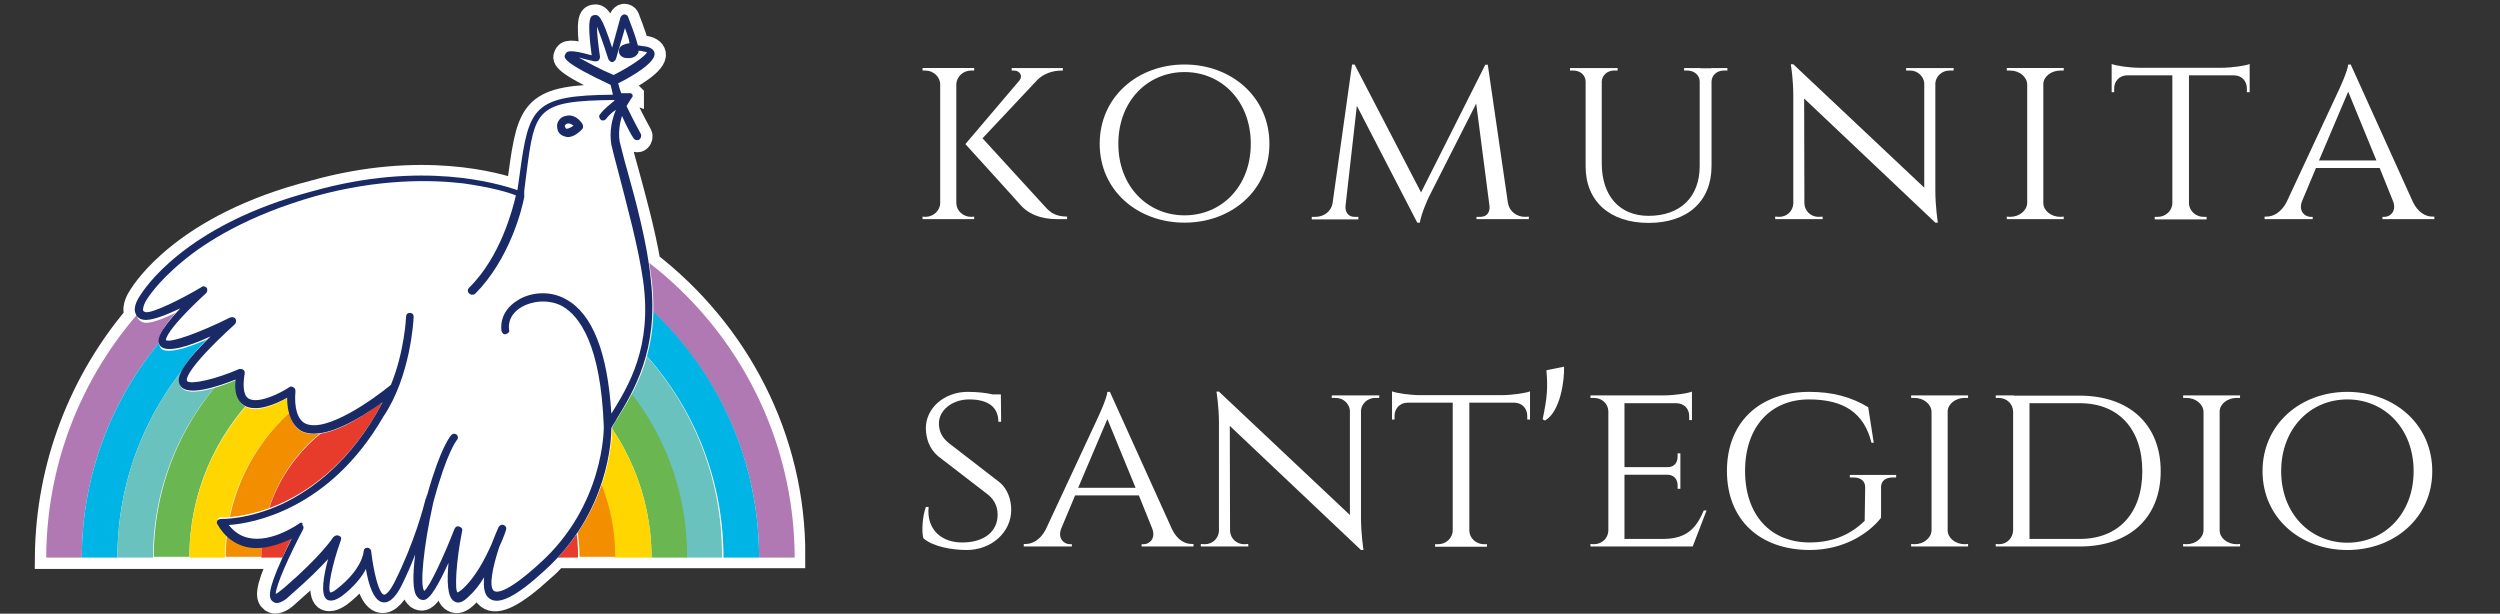 <?xml version="1.0" encoding="UTF-8" standalone="no"?>
<!-- Generator: Adobe Illustrator 22.0.1, SVG Export Plug-In . SVG Version: 6.00 Build 0)  -->

<svg
   xmlns:dc="http://purl.org/dc/elements/1.1/"
   xmlns:cc="http://creativecommons.org/ns#"
   xmlns:rdf="http://www.w3.org/1999/02/22-rdf-syntax-ns#"
   xmlns:svg="http://www.w3.org/2000/svg"
   xmlns="http://www.w3.org/2000/svg"
   xmlns:sodipodi="http://sodipodi.sourceforge.net/DTD/sodipodi-0.dtd"
   xmlns:inkscape="http://www.inkscape.org/namespaces/inkscape"
   version="1.1"
   id="Livello_1"
   x="0px"
   y="0px"
   viewBox="0 0 330 81"
   style="enable-background:new 0 0 330 81;"
   xml:space="preserve"
   sodipodi:docname="logo-header_6.svg"
   inkscape:version="0.92.3 (2405546, 2018-03-11)"><rect x="0" y="0" width="330" height="81" fill="#333333" stroke="none"/><defs
   id="defs71" /><sodipodi:namedview
   pagecolor="#ffffff"
   bordercolor="#666666"
   borderopacity="1"
   objecttolerance="10"
   gridtolerance="10"
   guidetolerance="10"
   inkscape:pageopacity="0"
   inkscape:pageshadow="2"
   inkscape:window-width="1853"
   inkscape:window-height="1016"
   id="namedview69"
   showgrid="false"
   inkscape:zoom="1.4545455"
   inkscape:cx="193.1875"
   inkscape:cy="30.875"
   inkscape:window-x="67"
   inkscape:window-y="27"
   inkscape:window-maximized="1"
   inkscape:current-layer="flowRoot83" />
<style
   type="text/css"
   id="style2">
	.st0{fill:#FFFFFF;stroke:#FFFFFF;stroke-width:3;stroke-miterlimit:10;}
	.st1{fill:#B079B3;}
	.st2{fill:#00B5E5;}
	.st3{fill:#6AC2BF;}
	.st4{fill:#6AB651;}
	.st5{fill:#FFD600;}
	.st6{fill:#F28E00;}
	.st7{fill:#E73B2B;}
	.st8{fill:#FFFFFF;}
	.st9{fill:#192A67;}
</style>
<g
   id="g66">
	<path
   class="st0"
   d="M85.7,34.7c-0.7-4.1-2-8.8-2.9-12.1c-0.5-1.7-0.8-3.1-1-3.8c-0.2-1.2,0-2.4,0.3-3.4c0.7,1.6,1.4,2.8,1.5,2.9   c0.1,0.2,0.3,0.3,0.5,0.3c0.1,0,0.2,0,0.3-0.1c0.2-0.1,0.3-0.5,0.2-0.7c0,0-1-1.8-1.9-3.7c0.4-0.7,0.7-1.1,0.7-1.1c0,0,0,0,0,0   c0,0,0,0,0,0c0,0,0-0.1,0.1-0.1c0,0,0,0,0-0.1c0,0,0-0.1,0-0.1c0,0,0,0,0,0c0-0.1,0-0.1,0-0.1c0,0,0,0,0,0c0,0,0,0,0,0c0,0,0,0,0,0   c0,0-0.1-0.1-0.1-0.1c0,0,0,0,0,0c0,0-0.1-0.1-0.2-0.1c0,0,0,0,0,0c0,0-0.1,0-0.1,0c-0.4,0-0.7,0-1.1,0c-0.2-0.5-0.3-0.9-0.4-1.3   c2-1,5-2.8,4.8-4c-0.1-0.5-0.6-0.8-1.4-0.9c-0.3,0-0.5-0.1-0.8-0.1c-0.4-1.6-1.3-3.7-1.3-3.8c-0.1-0.2-0.3-0.3-0.5-0.3   c-0.2,0-0.4,0.2-0.5,0.4l-1.1,4c-1.4-4.3-1.8-4.4-2.4-4.3c-0.4,0.1-1,0.2-0.3,5.3c-2.9-0.8-3.3-0.6-3.5-0.1c-0.2,0.4-0.4,1,6,4   c0.1,0.4,0.2,0.8,0.3,1.3c-10.5,0.1-11.1,1.6-12.3,10.5c-0.1,0.7-0.2,1.4-0.3,2.1c-2.6-0.9-12.6-3.9-26.9,0.1   C24.2,29.7,18.9,38.4,18.5,39c-0.2,0.3-1,1.5-0.6,2.4c0,0.1,0.1,0.2,0.1,0.2C10.7,50.2,6.2,61.4,6.1,73.6h4.7h4.7h3.7h1h4.7h4.7   h4.7h2.7c0,0,0,0.1,0,0.1c-2,4.4-1.7,5.2-1.2,5.6c0.2,0.1,0.3,0.2,0.5,0.2c0.6,0,1.3-0.5,1.9-1.1c2.3-2,3.8-3.5,4.9-4.7   c-0.6,2.3-1,4.6-0.2,5.3c0.7,0.5,1.7-0.2,2-0.4c1.7-1.3,2.7-2.6,3.2-3.6c0.3,1.9,1,4.2,2.2,4.4c1.1,0.2,2-1.2,2.5-2.2   c0.7-1.4,1.3-2.8,1.8-4.1c-0.3,2.5-0.4,4.9,0.3,5.6c0.2,0.3,0.5,0.4,0.8,0.4c0.9,0,2.1-2.3,3.3-4.9c-0.2,2.3-0.2,4.6,0.8,5.1   c0.5,0.3,1.1,0.1,1.8-0.6c0.8-0.7,1.5-1.6,2.1-2.6c-0.1,1.3,0,2.3,0.7,2.8c1.2,0.9,3.5-0.2,7.3-3.7c0.6-0.5,1.2-1.1,1.7-1.7h2.8   h4.7H86h4.7h1h3.7h4.7h4.7C104.9,57.7,97.3,43.7,85.7,34.7z"
   id="path4" />
	<g
   id="g38">
		<g
   id="g20">
			<path
   class="st1"
   d="M55.5,24.4c-27.2,0-49.3,22-49.4,49.2h4.7c0-24.6,20.1-44.7,44.7-44.7s44.7,20.1,44.7,44.7h4.7     C104.8,46.4,82.7,24.4,55.5,24.4z"
   id="path6" />
			<path
   class="st2"
   d="M55.5,28.9c-24.6,0-44.7,20.1-44.7,44.7h4.7c0-22.1,17.9-40,40-40c22.1,0,40,17.9,40,40h4.7     C100.2,48.9,80.2,28.9,55.5,28.9z"
   id="path8" />
			<path
   class="st3"
   d="M55.5,33.6c-22.1,0-40,17.9-40,40h3.7h1c0-19.4,15.8-35.2,35.2-35.2s35.2,15.8,35.2,35.2h1h3.7     C95.5,51.5,77.6,33.6,55.5,33.6z"
   id="path10" />
			<path
   class="st4"
   d="M55.5,38.3c-19.4,0-35.2,15.8-35.2,35.2h4.7c0-16.8,13.7-30.5,30.5-30.5C72.3,43.1,86,56.8,86,73.6h4.7     C90.8,54.1,75,38.3,55.5,38.3z"
   id="path12" />
			<path
   class="st5"
   d="M55.5,43.1c-16.8,0-30.5,13.7-30.5,30.5h4.7c0-14.2,11.5-25.7,25.7-25.7c14.2,0,25.7,11.5,25.7,25.7H86     C86,56.8,72.3,43.1,55.5,43.1z"
   id="path14" />
			<path
   class="st6"
   d="M55.5,47.8c-14.2,0-25.7,11.5-25.7,25.7h4.7c0-11.6,9.4-21,21-21s21,9.4,21,21h4.7     C81.3,59.4,69.7,47.8,55.5,47.8z"
   id="path16" />
			<path
   class="st7"
   d="M55.5,52.6c-11.6,0-21,9.4-21,21h4.7c0-9,7.3-16.2,16.2-16.2s16.2,7.3,16.2,16.2h4.7     C76.5,62,67.1,52.6,55.5,52.6z"
   id="path18" />
		</g>
		<g
   id="g36">
			<path
   class="st8"
   d="M86,36.8c1.2,9.3-2.2,14.8-4.5,18.4c-0.3,0.4-0.5,0.8-0.7,1.2c0,1.4-0.3,11.1-8.8,18.8     c-3.8,3.4-6,4.5-7.3,3.7c-0.7-0.5-0.8-1.6-0.7-2.8c-0.6,0.9-1.3,1.8-2.1,2.6c-0.7,0.7-1.3,0.8-1.8,0.6c-0.9-0.5-1-2.8-0.8-5.1     C58.1,76.8,56.9,79,56,79c-0.3,0-0.6-0.1-0.8-0.4c-0.6-0.8-0.6-3.1-0.3-5.6c-0.5,1.3-1.1,2.7-1.8,4.1c-0.5,1.1-1.4,2.4-2.5,2.2     c-1.2-0.2-1.9-2.5-2.2-4.4c-0.6,1-1.5,2.3-3.2,3.6c-0.3,0.2-1.3,1-2,0.4c-0.9-0.6-0.5-3,0.2-5.3c-1,1.2-2.6,2.7-4.9,4.7     c-0.6,0.5-1.3,1.1-1.9,1.1c-0.2,0-0.4-0.1-0.5-0.2c-0.5-0.4-0.8-1.1,1.2-5.6c0.4-1,0.9-2,1.3-2.7c-1.5,0.8-3.8,1.6-6,1.1     c-1.6-0.4-2.8-1.3-3.8-3c-0.1-0.2-0.1-0.4,0-0.5c0.1-0.2,0.3-0.3,0.5-0.2c0,0,3.6,0.1,8.1-2c3.8-1.8,9.1-5.5,13.2-13.4     c-2.7,2-7.8,5.3-10.7,3.8c-1.3-0.6-1.9-2.1-1.9-4.4c-1.4,0.8-4.1,2-5.7,1c-0.9-0.6-1.2-1.7-1.1-3.4c-2.4,0.9-6.4,2.3-7.3,0.8     c-0.5-0.8-0.3-2.2,4-6.5c-2.9,1.3-6,2.3-6.7,1.2c-0.4-0.6-0.3-1.7,2.7-4.9c-1.8,0.9-3.9,1.8-4.9,1.5c-0.7-0.2-0.9-0.6-1-0.8     c-0.4-0.9,0.4-2.2,0.6-2.4c0.4-0.6,5.6-9.3,22.8-14.1c14.3-4,24.4-1,26.9-0.1c0.1-0.7,0.2-1.4,0.3-2.1     c1.2-8.9,1.8-10.4,12.3-10.5c-0.1-0.5-0.3-0.9-0.3-1.3c-6.3-3-6.1-3.6-6-4c0.2-0.5,0.6-0.7,3.5,0.1c-0.7-5.1-0.1-5.2,0.3-5.3     c0.5-0.1,1,0,2.4,4.3l1.1-4c0.1-0.2,0.2-0.4,0.5-0.4c0.2,0,0.4,0.1,0.5,0.3c0,0.1,0.9,2.2,1.3,3.8c0.2,0,0.5,0,0.8,0.1     c0.9,0.1,1.3,0.4,1.4,0.9c0.2,1.3-2.8,3-4.8,4c0.1,0.4,0.2,0.9,0.4,1.3c0.4,0,0.7,0,1.1,0c0,0,0.1,0,0.1,0c0,0,0,0,0,0     c0.1,0,0.1,0,0.2,0.1c0,0,0,0,0,0c0,0,0.1,0.1,0.1,0.1c0,0,0,0,0,0c0,0,0,0,0,0c0,0,0,0,0,0c0,0,0,0.1,0,0.1c0,0,0,0,0,0     c0,0,0,0.1,0,0.1c0,0,0,0,0,0.1c0,0,0,0.1-0.1,0.1c0,0,0,0,0,0c0,0,0,0,0,0c0,0-0.3,0.4-0.7,1.1c0.9,1.9,1.8,3.7,1.9,3.7     c0.1,0.2,0.1,0.6-0.2,0.7c-0.1,0-0.2,0.1-0.3,0.1c-0.2,0-0.4-0.1-0.5-0.3c-0.1-0.1-0.8-1.4-1.5-2.9c-0.3,1-0.5,2.1-0.3,3.4     c0.1,0.7,0.5,2.1,1,3.8C83.9,26.4,85.5,32.4,86,36.8z"
   id="path22" />
			<path
   class="st8"
   d="M59.9,57.6c0,0-1.3,1.3-3.3,8.5"
   id="path24" />
			<g
   id="g34">
				<path
   class="st8"
   d="M36.5,79.3c-0.2,0-0.3-0.1-0.4-0.2c-0.5-0.4-0.6-1.3,1.2-5.4c0.4-0.8,0.8-1.8,1.3-2.7l0.2-0.3l-0.3,0.2      c-1.1,0.6-2.8,1.3-4.6,1.3c-0.5,0-0.9,0-1.3-0.1c-1.6-0.3-2.8-1.3-3.7-2.9c-0.1-0.1-0.1-0.3,0-0.4c0.1-0.1,0.2-0.2,0.3-0.2      l0.1,0c0.6,0,3.9-0.1,8-2c3.8-1.7,9.1-5.5,13.3-13.4l-0.2-0.1c-2.1,1.6-6,4.2-8.9,4.2c-0.6,0-1.1-0.1-1.6-0.3      c-1.2-0.6-1.9-2.1-1.9-4.3l0-0.2l-0.2,0.1c-0.9,0.5-2.7,1.4-4.1,1.4c-0.6,0-1-0.1-1.4-0.4c-0.8-0.5-1.2-1.7-1-3.3l0-0.2      l-0.2,0.1c-1.7,0.7-4,1.5-5.6,1.5c-0.8,0-1.3-0.2-1.6-0.6c-0.4-0.7-0.4-2,4-6.3l-0.1-0.2c-2.5,1.1-4.3,1.7-5.5,1.7      c-0.6,0-0.9-0.1-1.1-0.4c-0.4-0.5-0.4-1.5,2.7-4.7l-0.1-0.2c-2,1-3.6,1.6-4.4,1.6c-0.1,0-0.2,0-0.3,0c-0.6-0.1-0.9-0.5-1-0.8      c-0.3-0.9,0.4-2.1,0.6-2.3c0.2-0.4,5.5-9.2,22.7-14c4.8-1.4,9.7-2,14.3-2c6.5,0,10.9,1.3,12.5,1.9l0.1,0l0-0.1      c0.1-0.7,0.2-1.4,0.3-2.1c1.2-8.8,1.7-10.3,12.2-10.4l0.2,0l0-0.1c-0.2-0.5-0.3-0.9-0.3-1.3l0-0.1l-0.1,0c-6.3-3-6-3.5-5.9-3.9      c0.1-0.2,0.2-0.4,0.7-0.4c0.5,0,1.4,0.2,2.7,0.5l0.2,0l0-0.2c-0.7-5-0.1-5.1,0.2-5.1c0.1,0,0.1,0,0.2,0c0.4,0,0.9,0.7,2.1,4.3      l0.1,0.4L81.9,2c0-0.2,0.2-0.3,0.4-0.3c0,0,0,0,0,0c0.2,0,0.3,0.1,0.4,0.2c0,0.1,0.9,2.2,1.3,3.8l0,0.1l0.1,0      c0.2,0,0.5,0,0.8,0.1c0.8,0.1,1.2,0.4,1.3,0.8c0.1,0.9-1.6,2.3-4.8,3.9l-0.1,0l0,0.1c0.1,0.4,0.2,0.9,0.4,1.4l0,0.1      c0,0,0.8,0,1.2,0c0,0,0.1,0,0.1,0c0.1,0,0.1,0,0.1,0.1c0.1,0,0.1,0.1,0.1,0.1l0,0l0,0c0,0,0,0.1,0,0.1c0,0.1,0,0.1,0,0.1l0,0      c0,0,0,0.1,0,0.1l0,0c0,0,0,0,0,0c0,0-0.3,0.4-0.7,1.1l0,0l0,0.1c0.9,2,1.8,3.7,1.9,3.7c0.1,0.1,0.1,0.2,0,0.3      c0,0.1-0.1,0.2-0.2,0.2c-0.1,0-0.1,0.1-0.2,0.1c-0.1,0-0.3-0.1-0.4-0.2c0,0-0.7-1.3-1.5-2.9l-0.1-0.3L82,15.4      c-0.4,1.2-0.5,2.3-0.3,3.4c0.1,0.7,0.5,2.1,1,3.8c1.1,3.9,2.7,9.8,3.2,14.3c1.2,9.3-2.2,14.7-4.4,18.3c-0.3,0.4-0.5,0.9-0.7,1.2      l0,0v0c0,1.1-0.2,11-8.8,18.7c-3,2.7-4.9,3.9-6.2,3.9c-0.3,0-0.6-0.1-0.9-0.3c-0.6-0.4-0.8-1.3-0.6-2.7L64,76      c-0.7,1-1.4,1.9-2.1,2.6c-0.5,0.4-0.9,0.7-1.3,0.7c-0.2,0-0.3,0-0.4-0.1c-0.7-0.4-1-2.1-0.7-5l-0.2-0.1c-1.8,4-2.7,4.8-3.2,4.9      c0,0,0,0,0,0c-0.3,0-0.5-0.1-0.7-0.3c-0.4-0.4-0.7-1.8-0.3-5.5L54.8,73c-0.6,1.4-1.2,2.8-1.8,4.1c-0.5,0.9-1.2,2.2-2.2,2.2      c-0.1,0-0.1,0-0.2,0c-1.2-0.2-1.8-2.5-2.1-4.3l-0.1-0.3l-0.2,0.3c-0.7,1.2-1.8,2.4-3.2,3.5c-0.2,0.2-0.8,0.6-1.3,0.6      c-0.2,0-0.4-0.1-0.5-0.2c-0.7-0.5-0.6-2.3,0.2-5.2l-0.2-0.1c-1.3,1.4-2.9,3-4.9,4.7C37.8,78.7,37.1,79.3,36.5,79.3z"
   id="path26" />
				<g
   id="g32">
					<path
   class="st9"
   d="M82.8,22.5c-0.5-1.7-0.8-3.1-1-3.8c-0.2-1.2,0-2.4,0.3-3.4c0.7,1.6,1.4,2.8,1.5,2.9       c0.1,0.2,0.3,0.3,0.5,0.3c0.1,0,0.2,0,0.3-0.1c0.2-0.1,0.3-0.5,0.2-0.7c0,0-1-1.8-1.9-3.7c0.4-0.7,0.7-1.1,0.7-1.1c0,0,0,0,0,0       c0,0,0,0,0,0c0,0,0-0.1,0.1-0.1c0,0,0,0,0-0.1c0,0,0-0.1,0-0.1c0,0,0,0,0,0c0-0.1,0-0.1,0-0.1c0,0,0,0,0,0c0,0,0,0,0,0       c0,0,0,0,0,0c0,0-0.1-0.1-0.1-0.1c0,0,0,0,0,0c0,0-0.1-0.1-0.2-0.1c0,0,0,0,0,0c0,0-0.1,0-0.1,0c-0.4,0-0.7,0-1.1,0       c-0.2-0.5-0.3-0.9-0.4-1.3c2-1,5-2.8,4.8-4c-0.1-0.5-0.6-0.8-1.4-0.9c-0.3,0-0.5-0.1-0.8-0.1c-0.4-1.6-1.3-3.7-1.3-3.8       c-0.1-0.2-0.3-0.3-0.5-0.3c-0.2,0-0.4,0.2-0.5,0.4l-1.1,4c-1.4-4.3-1.8-4.4-2.4-4.3c-0.4,0.1-1,0.2-0.3,5.3       c-2.9-0.8-3.3-0.6-3.5-0.1c-0.2,0.4-0.4,1,6,4c0.1,0.4,0.2,0.8,0.3,1.3c-10.5,0.1-11.1,1.6-12.3,10.5c-0.1,0.7-0.2,1.4-0.3,2.1       c-2.6-0.9-12.6-3.9-26.9,0.1C24.2,29.7,18.9,38.4,18.5,39c-0.2,0.3-1,1.5-0.6,2.4c0.1,0.3,0.4,0.7,1,0.8c1,0.2,3-0.6,4.9-1.5       c-3,3.2-3.1,4.2-2.7,4.9c0.8,1.1,3.9,0.1,6.7-1.2c-4.4,4.3-4.5,5.7-4,6.5c0.9,1.5,5,0.1,7.3-0.8c-0.2,1.7,0.2,2.8,1.1,3.4       c1.6,1,4.3-0.2,5.7-1c0,2.2,0.7,3.7,1.9,4.4c2.9,1.4,7.9-1.8,10.7-3.8c-4.1,7.8-9.4,11.6-13.2,13.4c-4.5,2.1-8,2-8.1,2       c-0.2,0-0.4,0.1-0.5,0.2c-0.1,0.2-0.1,0.4,0,0.5c0.9,1.6,2.2,2.6,3.8,3c2.2,0.5,4.5-0.4,6-1.1c-0.4,0.8-0.9,1.8-1.3,2.7       c-2,4.4-1.7,5.2-1.2,5.6c0.2,0.1,0.3,0.2,0.5,0.2c0.6,0,1.3-0.5,1.9-1.1c2.3-2,3.8-3.5,4.9-4.7c-0.6,2.3-1,4.6-0.2,5.3       c0.7,0.5,1.7-0.2,2-0.4c1.7-1.3,2.7-2.6,3.2-3.6c0.3,1.9,1,4.2,2.2,4.4c1.1,0.2,2-1.2,2.5-2.2c0.7-1.4,1.3-2.8,1.8-4.1       c-0.3,2.5-0.4,4.9,0.3,5.6c0.2,0.3,0.5,0.4,0.8,0.4c0.9,0,2.1-2.3,3.3-4.9c-0.2,2.3-0.2,4.6,0.8,5.1c0.5,0.3,1.1,0.1,1.8-0.6       c0.8-0.7,1.5-1.6,2.1-2.6c-0.1,1.3,0,2.3,0.7,2.8c1.2,0.9,3.5-0.2,7.3-3.7c8.5-7.7,8.8-17.4,8.8-18.8c0.2-0.4,0.5-0.8,0.7-1.2       c2.2-3.6,5.6-9.1,4.5-18.4C85.5,32.4,83.9,26.4,82.8,22.5z M76.4,7.6c0.5,0.1,1.1,0.3,2.1,0.5c0.2,0,0.3,0,0.5-0.1       c0.1-0.1,0.2-0.3,0.2-0.5c-0.2-1.4-0.4-2.9-0.4-4c0.3,0.8,0.8,2.1,1.5,4.3c0.1,0.2,0.3,0.4,0.5,0.4c0.2,0,0.4-0.2,0.5-0.4       l1.2-4.1c0.2,0.6,0.5,1.3,0.6,2c-0.7,0.1-1.1,0.3-1.3,0.6c-0.2,0.4-0.1,0.9,0.2,1.1c0.1,0.1,0.2,0.1,0.3,0.2       c0.1,0,1.1,0.3,1.7-0.3c0.1-0.1,0.3-0.3,0.3-0.6c0.2,0,0.4,0,0.6,0.1c0.3,0,0.4,0.1,0.5,0.1c-0.2,0.5-2.2,1.9-4.4,3       C79.3,9.2,77.5,8.2,76.4,7.6z M80.7,54.6c-0.5-8.1-2.5-13.2-6-15.1c-2.3-1.3-4.9-0.8-6.3,0.1c-2.7,1.6-2.2,4-2.2,4.1       c0.1,0.3,0.3,0.5,0.6,0.4c0.3-0.1,0.5-0.3,0.4-0.6c0,0-0.4-1.8,1.7-3c1.2-0.7,3.4-1.1,5.3-0.1c2.3,1.3,5.1,5.1,5.5,15.9       c0,0,0,0,0,0c0,0.2,0.1,10.4-8.5,18.1c-4.5,4.1-5.7,3.8-6,3.6c-0.7-0.5-0.2-3.1,0.7-5.8c0.6-1.3,0.9-2.2,0.9-2.3       c0.1-0.3-0.1-0.5-0.3-0.6c-0.3-0.1-0.5,0-0.7,0.3c-0.2,0.4-0.5,1.2-0.9,2.2c-0.8,1.8-2.1,4.4-3.9,6c-0.5,0.4-0.6,0.4-0.6,0.4       C60,78,60.2,74.1,61,70.1c0.1-0.3-0.1-0.5-0.4-0.6c-0.3-0.1-0.5,0.1-0.6,0.3c-1.4,3.6-3.3,7.7-4,8.2c-0.6-0.6-0.1-5.9,1.2-11.7       c0,0,0,0,0,0c1.8-6.7,3.1-8.2,3.1-8.2c0.2-0.2,0.2-0.5,0-0.7c-0.2-0.2-0.5-0.2-0.7,0c-0.1,0.1-1.4,1.5-3.2,7.9       c0,0.1-0.1,0.1-0.1,0.2c0,0.1,0,0.2-0.1,0.3c-0.3,1.2-1.5,5.8-4.1,11c-0.7,1.4-1.2,1.7-1.4,1.7c-0.7-0.1-1.4-3.1-1.7-5.7       c0-0.3-0.3-0.5-0.5-0.5c-0.3,0-0.5,0.2-0.5,0.5c0,0-0.1,2.3-3.6,5c-0.5,0.4-0.7,0.4-0.8,0.4c-0.4-0.4,0.2-3.6,1.4-6.9       c0.1-0.3,0-0.5-0.3-0.6c-0.2-0.1-0.5,0-0.7,0.2c0,0-1.5,2.4-6.5,6.7c-0.6,0.5-0.9,0.7-1.1,0.8c0-1.1,1.8-5.1,3.6-8.5       c0.1-0.2,0.1-0.5-0.1-0.6C40,69.1,39.9,69,39.8,69c-0.1,0-0.2,0-0.3,0.1c0,0-3.6,2.6-6.7,1.9c-1-0.2-1.9-0.8-2.6-1.7       c3.1-0.2,13.3-2,20.4-14.3c0,0,0,0,0,0c3.6-5.3,4-12.8,4-13.2c0-0.3-0.2-0.5-0.5-0.5c-0.3,0-0.5,0.2-0.5,0.5c0,0.1-0.2,4.6-2,9       c-2.3,1.9-8.6,6.4-11.3,5.1c-1-0.5-1.5-2-1.3-4.3c0-0.2-0.1-0.4-0.3-0.5c-0.2-0.1-0.4-0.1-0.5,0c-1,0.7-4.1,2.3-5.4,1.5       c-0.8-0.5-0.7-2.1-0.5-3.3c0-0.2,0-0.4-0.2-0.5c-0.1-0.1-0.4-0.1-0.5-0.1c-3.2,1.4-6.5,2.1-6.9,1.6c-0.1-0.1-0.5-1.3,6.3-7.5       c0.2-0.2,0.2-0.5,0.1-0.7c-0.1-0.2-0.4-0.3-0.7-0.2c-4,2-7.9,3.4-8.5,3c0-0.1-0.1-1.2,5.3-6.2c0.2-0.2,0.2-0.5,0.1-0.7       c-0.2-0.2-0.5-0.3-0.7-0.1c-2.5,1.5-6.5,3.5-7.4,3.3c-0.3-0.1-0.3-0.2-0.3-0.2c-0.1-0.3,0.2-1.1,0.5-1.5c0,0,0,0,0,0       c0,0,1.3-2.2,4.7-5c3.1-2.6,8.7-6.1,17.5-8.6c8.3-2.3,15.2-2.2,19.5-1.7c3.6,0.5,6.1,1.2,7,1.6c-0.4,1.7-2,8.1-6.2,12.2       c-0.2,0.2-0.2,0.5,0,0.7c0.1,0.1,0.2,0.2,0.4,0.2c0.1,0,0.3,0,0.4-0.1c4.5-4.5,6.2-11.1,6.5-12.8c0,0,0-0.1,0-0.1l0,0       c0,0,0-0.1,0-0.2c0-0.1,0-0.1,0-0.2c0,0,0,0,0,0c0-0.1,0-0.2,0-0.3c0.1-0.9,0.2-1.7,0.3-2.4c1.1-8.4,1.3-9.5,11.6-9.6       c0,0,0,0,0,0.1c-0.6,0.5-1.4,1.1-1.9,1.8c-0.2,0.2-0.1,0.5,0.1,0.7c0.1,0.1,0.2,0.1,0.3,0.1c0.2,0,0.3-0.1,0.4-0.2       c0.3-0.4,0.8-0.9,1.3-1.2c-0.5,1.2-0.9,2.8-0.6,4.6c0.2,0.8,0.5,2.1,1,3.9c1,3.9,2.6,9.7,3.2,14.1C86.1,45.8,83,50.9,80.7,54.6       z"
   id="path28" />
					<path
   class="st9"
   d="M74.7,15.3c-0.6,0.1-0.9,0.5-1,0.7c-0.3,0.5-0.1,1.1-0.1,1.1c0,0.1,0.2,0.7,0.9,0.9c0.1,0,0.3,0.1,0.4,0.1       c0.6,0,1.2-0.3,1.9-1c0.2-0.2,0.2-0.4,0.1-0.7C76.6,15.9,75.8,15,74.7,15.3z M74.8,17c-0.1,0-0.2-0.2-0.2-0.2       c0,0-0.1-0.2,0-0.3c0.1-0.1,0.2-0.2,0.4-0.2c0,0,0.1,0,0.1,0c0.2,0,0.5,0.2,0.6,0.3C75.1,17,74.8,17,74.8,17z"
   id="path30" />
				</g>
			</g>
		</g>
	</g>
	<g
   id="g64"
   style="fill:#e3dbdb">
		<g
   id="g60"
   style="fill:#e3dbdb">
			
			
			
			
			
			
			
			
			
			
		<g
   aria-label="komunita
sant'egidio"
   transform="matrix(0.831,0,0,0.831,1.118,112.284)"
   style="font-style:normal;font-variant:normal;font-weight:normal;font-stretch:normal;font-size:40px;line-height:0;font-family:SKAUT;-inkscape-font-specification:SKAUT;letter-spacing:0px;word-spacing:0px;fill:#ffffff;fill-opacity:1;stroke:none"
   id="flowRoot83"><path
     d="m 152.92,-100.672 c -1.28,0 -2.32,-0.96 -2.36,-2.16 v -18.96 c 0.08,-1.16 1.08,-2.12 2.36,-2.12 h 0.48 v -0.4 h -8.2 v 0.4 h 0.44 c 1.28,0 2.36,1 2.36,2.2 v 0 18.84 c 0,1.2 -1.08,2.2 -2.36,2.2 l -0.44,-0.04 v 0.4 h 8.2 v -0.4 z m 11.72,-1.64 -9.92,-10.84 8.72,-9.28 c 0.96,-0.96 2.36,-1.48 3.88,-1.48 h 0.16 v -0.4 h -8.12 v 0.4 h 0.36 c 0.92,0 1.44,0.84 0.88,1.56 v 0 l -8.6,10.12 c 0,0 8.8,9.68 8.76,9.68 1.88,2.12 4.68,2.24 5.88,2.24 h 1.52 v -0.4 c -1.76,-0.04 -2.56,-0.52 -3.52,-1.6 z"
     style="font-style:normal;font-variant:normal;font-weight:normal;font-stretch:normal;line-height:1.3;font-family:Cinzel, Normal700;-inkscape-font-specification:'Cinzel, Normal700 900';letter-spacing:4.82px;fill:#ffffff"
     id="path161" /><path
     d="m 186.816,-124.873 c -7.48,0 -13.48,5.16 -13.48,12.6 0,7.4 6,12.52 13.48,12.52 7.44,0 13.48,-5.12 13.48,-12.52 0,-7.44 -6.04,-12.6 -13.48,-12.6 z m 0,23.96 c -5.88,0 -10.52,-4.6 -10.52,-11.36 0,-6.8 4.64,-11.4 10.52,-11.4 5.88,0 10.52,4.6 10.52,11.4 0,6.76 -4.64,11.36 -10.52,11.36 z"
     style="font-style:normal;font-variant:normal;font-weight:normal;font-stretch:normal;line-height:1.3;font-family:Cinzel, Normal700;-inkscape-font-specification:'Cinzel, Normal700 900';letter-spacing:4.82px;fill:#ffffff"
     id="path163" /><path
     d="m 240.903,-100.672 c -1.32,0 -2.48,-0.84 -2.72,-2.2 l -3.2,-21.96 h -0.4 l -10.2,20.28 -10.56,-20.32 h -0.4 l -3.08,21.92 c -0.2,1.44 -1.4,2.28 -2.76,2.28 h -0.56 v 0.4 h 5.12 2.28 v -0.4 h -0.6 c -1.12,0 -1.52,-0.92 -1.44,-1.72 v 0 l 1.8,-15.92 9.6,18.56 h 0.4 c 0.28,-1.64 1.44,-4.08 1.44,-4.08 l 7.52,-14.84 2.12,16.36 c 0.04,0.76 -0.28,1.64 -1.48,1.64 h -0.6 v 0.36 h 2.32 6 v -0.4 z"
     style="font-style:normal;font-variant:normal;font-weight:normal;font-stretch:normal;line-height:1.3;font-family:Cinzel, Normal700;-inkscape-font-specification:'Cinzel, Normal700 900';letter-spacing:4.82px;fill:#ffffff"
     id="path165" /><path
     d="m 270.444,-124.312 v 0.04 h -1.68 v -0.04 h -2.6 v 0.4 h 0.56 c 1.04,0 1.92,0.76 1.92,1.72 v 13.44 c 0,4.92 -3.08,7.92 -8.12,7.92 -4.6,0 -7.44,-3.16 -7.44,-8.36 v -12.96 0 c 0.04,-1 0.88,-1.76 1.92,-1.76 h 0.6 v -0.4 h -7.56 v 0.4 h 0.56 c 1.08,0 1.92,0.76 1.92,1.76 v 13.48 c 0,5.52 3.84,8.96 10,8.96 6.2,0 10,-3.44 10,-9.04 v -13.44 c 0.04,-1 0.88,-1.72 1.92,-1.72 h 0.6 v -0.4 z"
     style="font-style:normal;font-variant:normal;font-weight:normal;font-stretch:normal;line-height:1.3;font-family:Cinzel, Normal700;-inkscape-font-specification:'Cinzel, Normal700 900';letter-spacing:4.82px;fill:#ffffff"
     id="path167" /><path
     d="m 308.993,-124.312 h -7.56 v 0.4 h 0.64 c 1.2,0 2.16,0.92 2.24,2 v 16.6 l -20.76,-19.56 v -0.04 h -0.44 c 0,0 0.4,2.28 0.4,5 v 17.12 c -0.04,1.16 -1,2.12 -2.24,2.12 l -0.64,-0.04 v 0.4 h 7.56 l -0.04,-0.4 -0.64,0.04 c -1.24,0 -2.2,-0.96 -2.24,-2.12 v 0 l -0.04,-16.68 20.84,19.72 h 0.4 c 0,0 -0.4,-2.52 -0.4,-5.08 v -17.08 c 0.08,-1.08 1.04,-2 2.24,-2 h 0.64 z"
     style="font-style:normal;font-variant:normal;font-weight:normal;font-stretch:normal;line-height:1.3;font-family:Cinzel, Normal700;-inkscape-font-specification:'Cinzel, Normal700 900';letter-spacing:4.82px;fill:#ffffff"
     id="path169" /><path
     d="m 326.465,-100.713 -0.52,0.04 c -1.48,0 -2.68,-0.96 -2.72,-2.16 v -18.96 c 0.04,-1.16 1.24,-2.12 2.72,-2.12 h 0.52 v -0.4 h -9.04 v 0.4 h 0.52 c 1.48,0 2.68,1 2.72,2.2 v 0 18.84 c -0.04,1.2 -1.24,2.2 -2.72,2.2 l -0.52,-0.04 v 0.4 h 9.04 z"
     style="font-style:normal;font-variant:normal;font-weight:normal;font-stretch:normal;line-height:1.3;font-family:Cinzel, Normal700;-inkscape-font-specification:'Cinzel, Normal700 900';letter-spacing:4.82px;fill:#ffffff"
     id="path171" /><path
     d="m 351.522,-124.353 h 0.04 -13.04 v 0 c -1.6,0 -3.76,-0.32 -4.44,-0.6 v 4.48 h 0.4 v -0.6 c 0,-1.12 0.8,-2.04 2,-2.08 h 7.24 v 20.28 c 0,1.2 -1.04,2.2 -2.32,2.2 h -0.48 v 0.4 h 8.24 v -0.4 h -0.48 c -1.24,0 -2.28,-0.96 -2.32,-2.12 v -20.36 h 7.2 c 1.24,0.04 2,0.96 2,2.08 v 0.6 h 0.44 v -4.48 c -0.68,0.28 -2.88,0.6 -4.48,0.6 z"
     style="font-style:normal;font-variant:normal;font-weight:normal;font-stretch:normal;line-height:1.3;font-family:Cinzel, Normal700;-inkscape-font-specification:'Cinzel, Normal700 900';letter-spacing:4.82px;fill:#ffffff"
     id="path173" /><path
     d="m 385.015,-100.713 c -1.08,0 -2.28,-0.68 -3.08,-2.32 l -9.88,-21.84 h -0.4 c -0.08,1.08 -1.52,4.12 -1.52,4.12 l -8.28,17.76 c -0.84,1.6 -2.08,2.28 -3.16,2.28 h -0.32 v 0.4 h 7.64 v -0.36 h -0.32 c -0.92,0 -2,-0.92 -1.36,-2.52 l 2.2,-5.24 h 10.12 l 2.16,5.36 c 0.52,1.52 -0.48,2.4 -1.4,2.4 h -0.32 v 0.36 h 8.24 v -0.4 z m -18,-8.92 4.64,-10.92 4.48,10.92 z"
     style="font-style:normal;font-variant:normal;font-weight:normal;font-stretch:normal;line-height:1.3;font-family:Cinzel, Normal700;-inkscape-font-specification:'Cinzel, Normal700 900';letter-spacing:4.82px;fill:#ffffff"
     id="path175" /><path
     d="m 159.28,-54.193 c 0,-1.52 -0.56,-3.24 -1.8,-4.28 l -8.08,-6.24 c -1.28,-1 -1.6,-2.12 -1.6,-3.16 0,-2.12 2.16,-3.8 4.8,-3.8 3.16,0 4.64,1.32 4.64,3.56 h 0.44 l -0.04,-3.96 v 0 -0.4 h -1.32 c -0.92,-0.2 -2.16,-0.4 -3.96,-0.4 -3.72,0 -6.68,2.6 -6.64,5.84 0.04,1.4 0.44,3.08 1.92,4.36 l 8,6.16 c 1.04,0.88 1.48,1.92 1.48,3.16 0,2.6 -2.04,4.32 -5.36,4.4 -3.52,0.12 -5.96,-2.04 -5.6,-5.64 h -0.44 c -0.56,1.56 -0.68,3.92 -0.4,4.96 1.44,1.32 4.52,1.88 6.88,1.88 3.96,0 7.12,-2.84 7.08,-6.44 z"
     style="font-style:normal;font-variant:normal;font-weight:normal;font-stretch:normal;line-height:1.3;font-family:Cinzel, Normal700;-inkscape-font-specification:'Cinzel, Normal700 900';fill:#ffffff"
     id="path177" /><path
     d="m 187.916,-48.713 c -1.08,0 -2.28,-0.68 -3.08,-2.32 l -9.88,-21.84 h -0.4 c -0.08,1.08 -1.52,4.12 -1.52,4.12 l -8.28,17.76 c -0.84,1.6 -2.08,2.28 -3.16,2.28 h -0.32 v 0.4 h 7.64 v -0.36 h -0.32 c -0.92,0 -2,-0.92 -1.36,-2.52 l 2.2,-5.24 h 10.12 l 2.16,5.36 c 0.52,1.52 -0.48,2.4 -1.4,2.4 h -0.32 v 0.36 h 8.24 v -0.4 z m -18,-8.92 4.64,-10.92 4.48,10.92 z"
     style="font-style:normal;font-variant:normal;font-weight:normal;font-stretch:normal;line-height:1.3;font-family:Cinzel, Normal700;-inkscape-font-specification:'Cinzel, Normal700 900';fill:#ffffff"
     id="path179" /><path
     d="m 217.76,-72.313 h -7.56 v 0.4 h 0.64 c 1.2,0 2.16,0.92 2.24,2 v 16.6 l -20.76,-19.56 v -0.04 h -0.44 c 0,0 0.4,2.28 0.4,5 v 17.12 c -0.04,1.16 -1,2.12 -2.24,2.12 l -0.64,-0.04 v 0.4 h 7.56 l -0.04,-0.4 -0.64,0.04 c -1.24,0 -2.2,-0.96 -2.24,-2.12 v 0 l -0.04,-16.68 20.84,19.72 h 0.4 c 0,0 -0.4,-2.52 -0.4,-5.08 v -17.08 c 0.08,-1.08 1.04,-2 2.24,-2 h 0.64 z"
     style="font-style:normal;font-variant:normal;font-weight:normal;font-stretch:normal;line-height:1.3;font-family:Cinzel, Normal700;-inkscape-font-specification:'Cinzel, Normal700 900';fill:#ffffff"
     id="path181" /><path
     d="m 237.212,-72.353 h 0.04 -13.04 v 0 c -1.6,0 -3.76,-0.32 -4.44,-0.6 v 4.48 h 0.4 v -0.6 c 0,-1.12 0.8,-2.04 2,-2.08 h 7.24 v 20.28 c 0,1.2 -1.04,2.2 -2.32,2.2 h -0.48 v 0.4 h 8.24 v -0.4 h -0.48 c -1.24,0 -2.28,-0.96 -2.32,-2.12 v -20.36 h 7.2 c 1.24,0.04 2,0.96 2,2.08 v 0.6 h 0.44 v -4.48 c -0.68,0.28 -2.88,0.6 -4.48,0.6 z"
     style="font-style:normal;font-variant:normal;font-weight:normal;font-stretch:normal;line-height:1.3;font-family:Cinzel, Normal700;-inkscape-font-specification:'Cinzel, Normal700 900';fill:#ffffff"
     id="path183" /><path
     d="m 244.297,-76.313 c 0.24,2.92 0.12,4.32 -0.6,7.8 l 0.36,0.2 c 2.48,-1.4 3.12,-6.48 3.04,-8.56 z"
     style="font-style:normal;font-variant:normal;font-weight:normal;font-stretch:normal;line-height:1.3;font-family:Cinzel, Normal700;-inkscape-font-specification:'Cinzel, Normal700 900';fill:#ffffff"
     id="path185" /><path
     d="m 269.294,-54.033 c -1.12,2.6 -2.52,4.48 -6.36,4.52 h -6.24 v -10.2 h 6.92 c 1.04,0.08 1.52,0.8 1.52,1.72 v 0.52 h 0.44 v -5.64 h -0.44 v 0.52 c 0,0.92 -0.48,1.68 -1.6,1.68 h -6.84 v -10.16 h 8.28 c 1.24,0.04 2,0.92 2,2.04 v 0.64 h 0.44 v -4.52 c -0.68,0.28 -2.84,0.6 -4.44,0.6 h -11.68 v 0.4 h 0.52 c 1.32,0 2.28,0.92 2.32,2.12 v 18.96 c -0.04,1.2 -1,2.16 -2.32,2.16 l -0.52,-0.04 v 0.4 h 16.24 l 2.2,-5.72 z"
     style="font-style:normal;font-variant:normal;font-weight:normal;font-stretch:normal;line-height:1.3;font-family:Cinzel, Normal700;-inkscape-font-specification:'Cinzel, Normal700 900';fill:#ffffff"
     id="path187" /><path
     d="m 286.049,-72.873 c -7.88,0 -13.08,4.8 -13.08,12.56 0,7.76 5.2,12.52 13.12,12.56 5.6,0 9.52,-2.76 11.36,-5.12 v -4.84 c 0,-1 0.68,-1.56 1.84,-1.56 h 0.56 v -0.4 h -7.36 v 0.4 h 0.56 c 1.2,0 1.88,0.56 1.88,1.56 l -0.08,5.32 c -2.48,2.44 -5.44,3.44 -8.76,3.44 -6.16,0 -10.24,-4.32 -10.24,-11.36 0,-7.04 4.08,-11.36 10.16,-11.36 5.6,0 8.76,2.2 9.92,6.88 h 0.36 l -0.88,-5.64 c -2.72,-1.64 -5.68,-2.44 -9.36,-2.44 z"
     style="font-style:normal;font-variant:normal;font-weight:normal;font-stretch:normal;line-height:1.3;font-family:Cinzel, Normal700;-inkscape-font-specification:'Cinzel, Normal700 900';fill:#ffffff"
     id="path189" /><path
     d="m 311.271,-48.713 -0.52,0.04 c -1.48,0 -2.68,-0.96 -2.72,-2.16 v -18.96 c 0.04,-1.16 1.24,-2.12 2.72,-2.12 h 0.52 v -0.4 h -9.04 v 0.4 h 0.52 c 1.48,0 2.68,1 2.72,2.2 v 0 18.84 c -0.04,1.2 -1.24,2.2 -2.72,2.2 l -0.52,-0.04 v 0.4 h 9.04 z"
     style="font-style:normal;font-variant:normal;font-weight:normal;font-stretch:normal;line-height:1.3;font-family:Cinzel, Normal700;-inkscape-font-specification:'Cinzel, Normal700 900';fill:#ffffff"
     id="path191" /><path
     d="m 328.989,-72.273 h -10.44 v -0.04 h -2.88 v 0.4 h 0.48 c 1.24,0 2.24,0.92 2.28,2.16 v 18.88 c -0.04,1.2 -0.96,2.2 -2.24,2.2 l -0.52,-0.04 v 0.4 h 2.88 v 0 h 10.44 c 7.88,0 12.88,-4.52 12.88,-11.96 0,-7.44 -5,-12 -12.88,-12 z m 0.04,22.76 c 0,0 -2.84,0 -8,0 v -21.56 c 5.16,0 8,0 8,0 6.12,0 9.92,4.08 9.92,10.8 0,6.68 -3.8,10.76 -9.92,10.76 z"
     style="font-style:normal;font-variant:normal;font-weight:normal;font-stretch:normal;line-height:1.3;font-family:Cinzel, Normal700;-inkscape-font-specification:'Cinzel, Normal700 900';fill:#ffffff"
     id="path193" /><path
     d="m 354.474,-48.713 -0.52,0.04 c -1.48,0 -2.68,-0.96 -2.72,-2.16 v -18.96 c 0.04,-1.16 1.24,-2.12 2.72,-2.12 h 0.52 v -0.4 h -9.04 v 0.4 h 0.52 c 1.48,0 2.68,1 2.72,2.2 v 0 18.84 c -0.04,1.2 -1.24,2.2 -2.72,2.2 l -0.52,-0.04 v 0.4 h 9.04 z"
     style="font-style:normal;font-variant:normal;font-weight:normal;font-stretch:normal;line-height:1.3;font-family:Cinzel, Normal700;-inkscape-font-specification:'Cinzel, Normal700 900';fill:#ffffff"
     id="path195" /><path
     d="m 371.527,-72.873 c -7.48,0 -13.48,5.16 -13.48,12.6 0,7.4 6,12.52 13.48,12.52 7.44,0 13.48,-5.12 13.48,-12.52 0,-7.44 -6.04,-12.6 -13.48,-12.6 z m 0,23.96 c -5.88,0 -10.52,-4.6 -10.52,-11.36 0,-6.8 4.64,-11.4 10.52,-11.4 5.88,0 10.52,4.6 10.52,11.4 0,6.76 -4.64,11.36 -10.52,11.36 z"
     style="font-style:normal;font-variant:normal;font-weight:normal;font-stretch:normal;line-height:1.3;font-family:Cinzel, Normal700;-inkscape-font-specification:'Cinzel, Normal700 900';fill:#ffffff"
     id="path197" /></g><flowRoot
   transform="matrix(0.831,0,0,0.831,-20.882,6.409)"
   style="font-style:normal;font-variant:normal;font-weight:normal;font-stretch:normal;font-size:40px;line-height:0;font-family:SKAUT;-inkscape-font-specification:SKAUT;letter-spacing:0px;word-spacing:0px;fill:#cccccc;fill-opacity:1;stroke:none;"
   id="flowRoot159"
   xml:space="preserve"><flowRegion
     style="fill:#cccccc;"
     id="flowRegion153"><rect
       style="fill:#cccccc;"
       y="-138.312"
       x="143"
       height="108.625"
       width="257.812"
       id="rect151" /></flowRegion><flowPara
     style="font-style:normal;font-variant:normal;font-weight:normal;font-stretch:normal;line-height:1.3;font-family:Cinzel, Normal700;-inkscape-font-specification:'Cinzel, Normal700 900';letter-spacing:4.82px;fill:#cccccc;"
     id="flowPara155">komunita</flowPara><flowPara
     style="font-style:normal;font-variant:normal;font-weight:normal;font-stretch:normal;line-height:1.3;font-family:Cinzel, Normal700;-inkscape-font-specification:'Cinzel, Normal700 900';fill:#cccccc;"
     id="flowPara157">sant'egidio</flowPara></flowRoot></g>
		
	</g>
</g>
</svg>